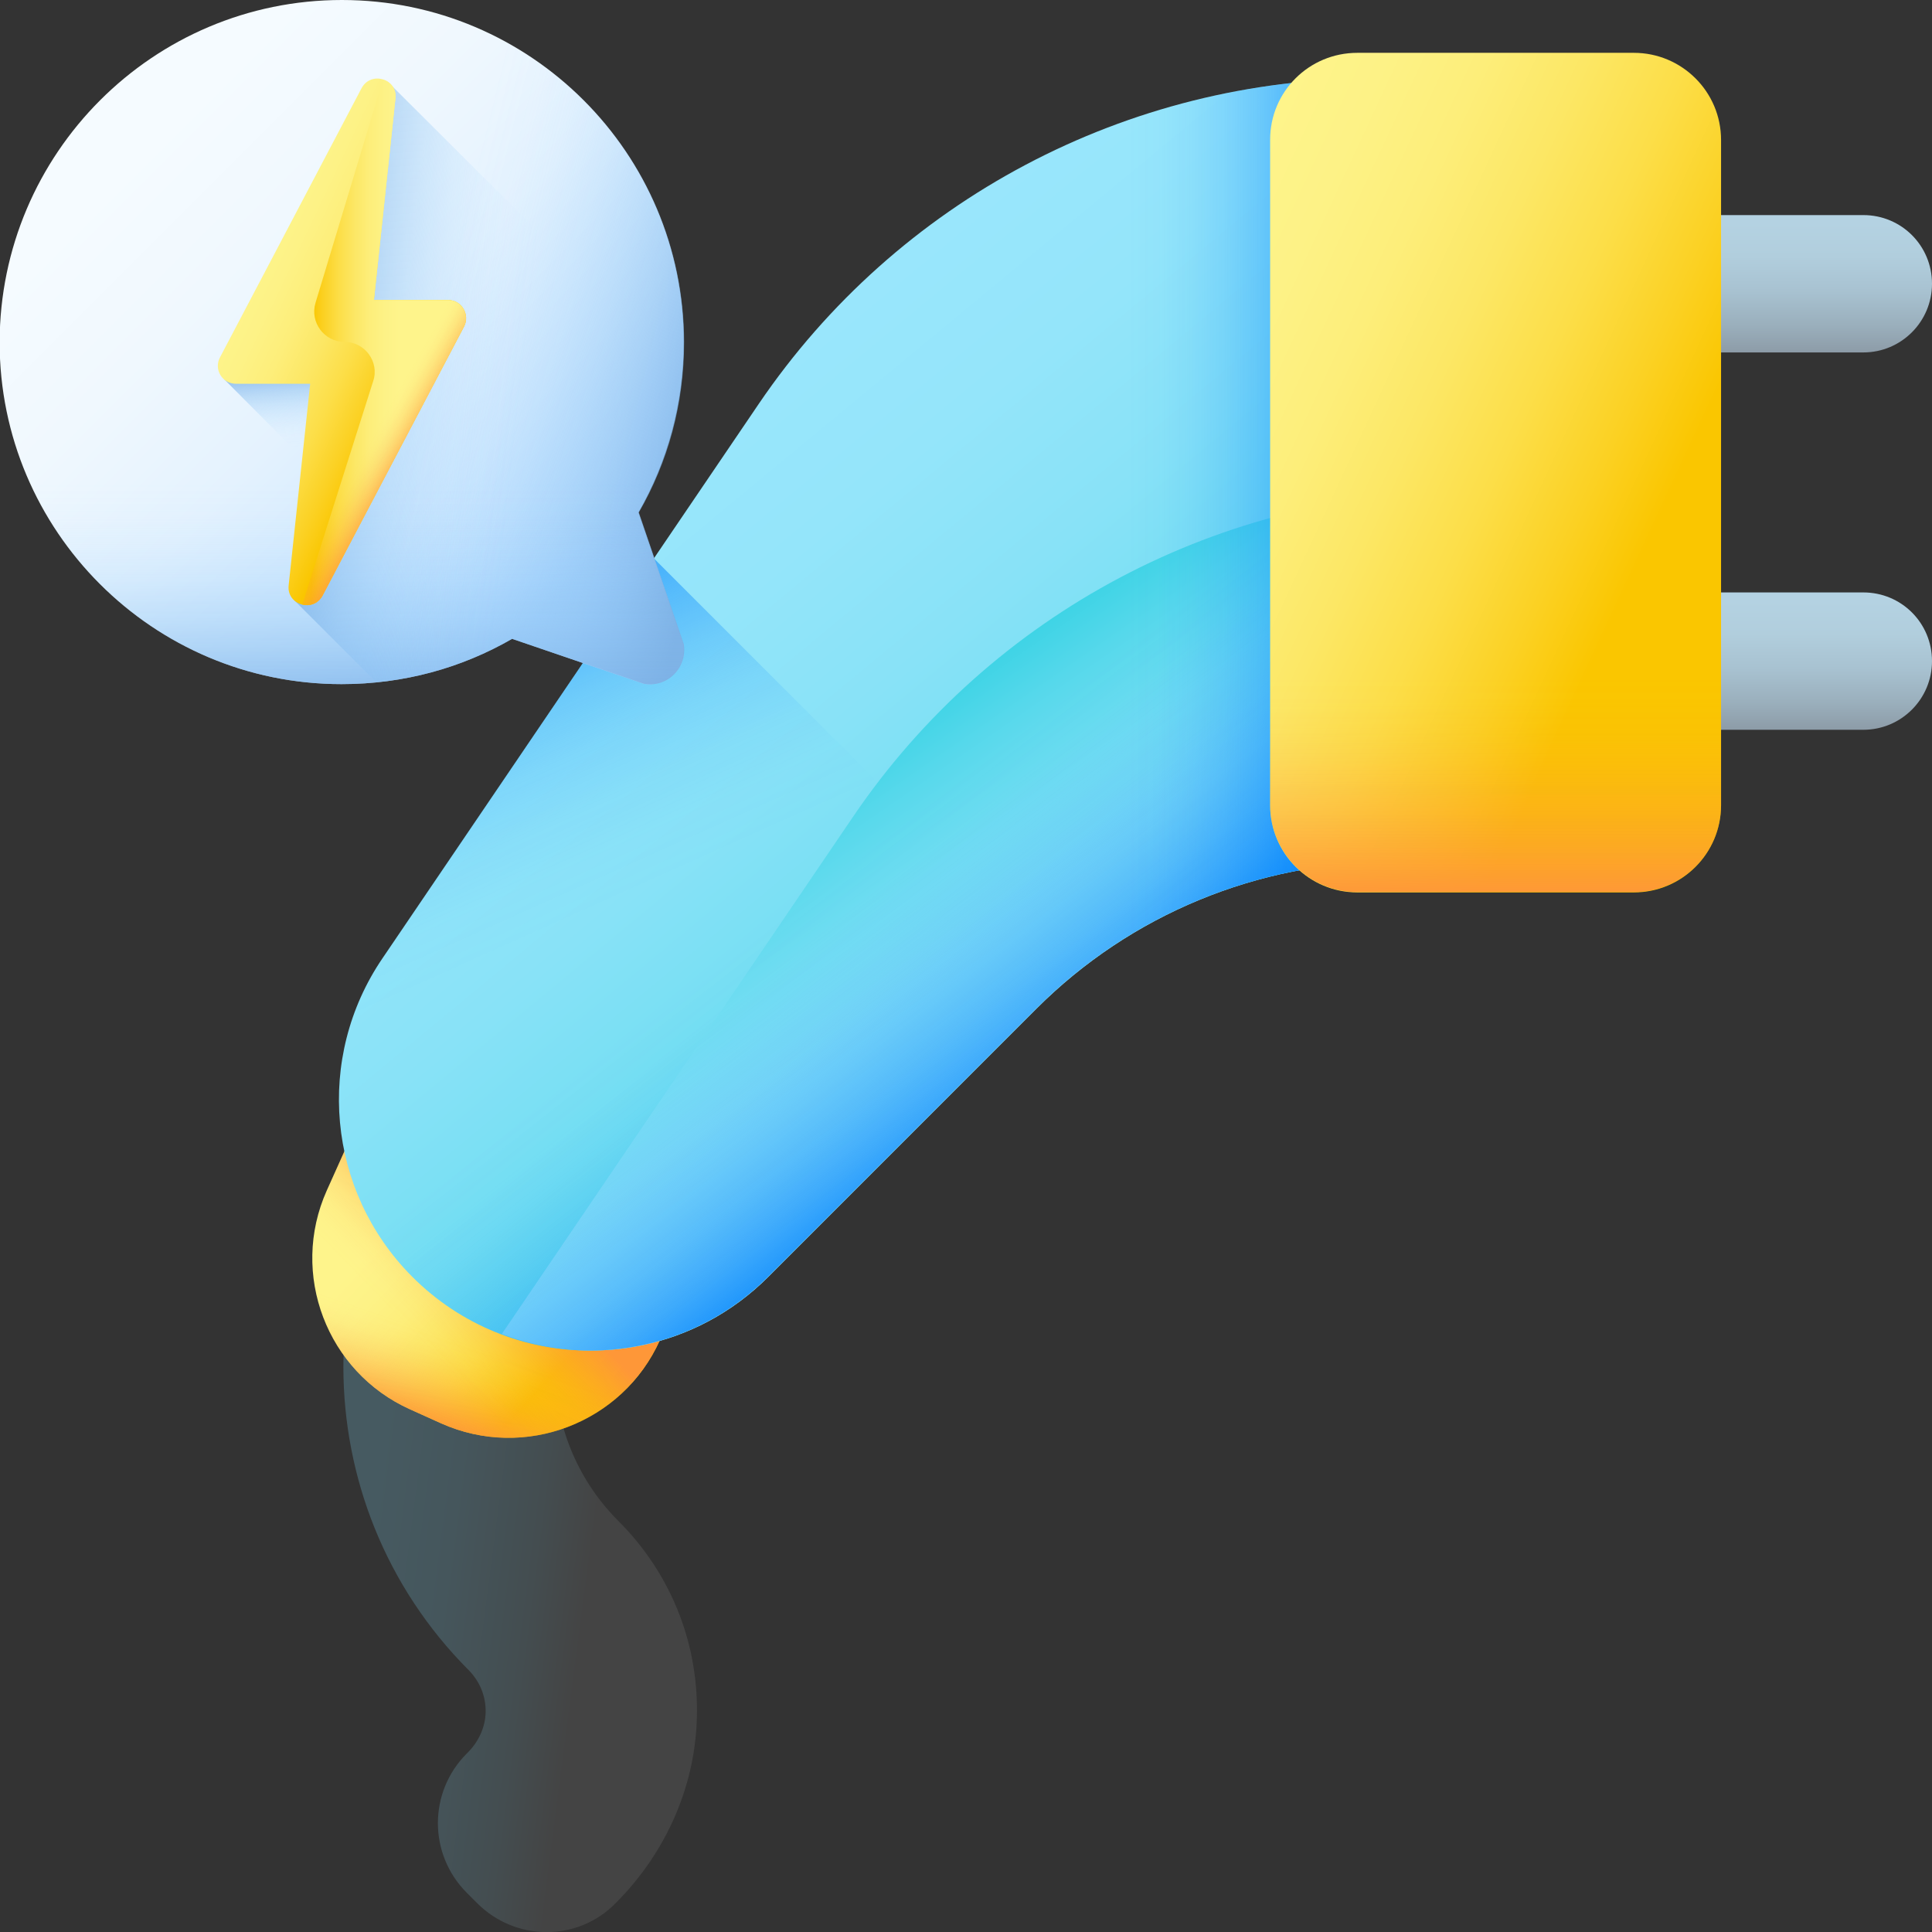 <svg id="_27_Electric_Charger" enable-background="new 0 0 512 512" viewBox="0 0 512 512" xmlns="http://www.w3.org/2000/svg" xmlns:xlink="http://www.w3.org/1999/xlink"><rect x="0" y="0" width="512" height="512" fill="#333333" stroke="none"/><linearGradient id="SVGID_1_" gradientTransform="matrix(1 0 0 -1 0 514)" gradientUnits="userSpaceOnUse" x1="99.584" x2="158.406" y1="121.531" y2="113.906"><stop offset="0" stop-color="#465a61"/><stop offset=".368" stop-color="#45565c"/><stop offset=".75" stop-color="#444d50"/><stop offset="1" stop-color="#444"/></linearGradient><linearGradient id="lg1"><stop offset="0" stop-color="#fef48b"/><stop offset=".165" stop-color="#fdf286"/><stop offset=".335" stop-color="#fdee7a"/><stop offset=".509" stop-color="#fce765"/><stop offset=".684" stop-color="#fcde48"/><stop offset=".859" stop-color="#fbd123"/><stop offset="1" stop-color="#fac600"/></linearGradient><linearGradient id="SVGID_00000165221205238219271060000014911934783382746001_" gradientTransform="matrix(1 0 0 -1 0 514)" gradientUnits="userSpaceOnUse" x1="116.399" x2="159.172" xlink:href="#lg1" y1="203.05" y2="163.486"/><linearGradient id="lg2"><stop offset="0" stop-color="#fe9738" stop-opacity="0"/><stop offset=".121" stop-color="#fe9738" stop-opacity=".016"/><stop offset=".246" stop-color="#fe9738" stop-opacity=".065"/><stop offset=".373" stop-color="#fe9738" stop-opacity=".147"/><stop offset=".502" stop-color="#fe9738" stop-opacity=".262"/><stop offset=".632" stop-color="#fe9738" stop-opacity=".41"/><stop offset=".762" stop-color="#fe9738" stop-opacity=".59"/><stop offset=".892" stop-color="#fe9738" stop-opacity=".8"/><stop offset="1" stop-color="#fe9738"/></linearGradient><linearGradient id="SVGID_00000036252870861054024200000011945057364171502250_" gradientTransform="matrix(1 0 0 -1 0 514)" gradientUnits="userSpaceOnUse" x1="124.984" x2="117.143" xlink:href="#lg2" y1="157.616" y2="134.804"/><linearGradient id="SVGID_00000151531836959369735240000009224156280607844007_" gradientTransform="matrix(1 0 0 -1 0 514)" gradientUnits="userSpaceOnUse" x1="107.247" x2="131.722" xlink:href="#lg2" y1="162.751" y2="186.514"/><linearGradient id="lg3"><stop offset="0" stop-color="#99e6fc"/><stop offset=".188" stop-color="#94e5fa"/><stop offset=".383" stop-color="#88e2f7"/><stop offset=".582" stop-color="#73def2"/><stop offset=".782" stop-color="#56d8eb"/><stop offset=".983" stop-color="#31d1e2"/><stop offset="1" stop-color="#2ed1e2"/></linearGradient><linearGradient id="SVGID_00000173135196294718663700000007081050420335062460_" gradientTransform="matrix(1 0 0 -1 0 514)" gradientUnits="userSpaceOnUse" x1="201.577" x2="341.317" xlink:href="#lg3" y1="413.807" y2="244.955"/><linearGradient id="SVGID_00000132783417133979614520000009764360971207917190_" gradientTransform="matrix(1 0 0 -1 0 514)" gradientUnits="userSpaceOnUse" x1="301.078" x2="236.685" xlink:href="#lg3" y1="240.546" y2="333.456"/><linearGradient id="lg4"><stop offset="0" stop-color="#0182fc" stop-opacity="0"/><stop offset=".121" stop-color="#0182fc" stop-opacity=".017"/><stop offset=".247" stop-color="#0182fc" stop-opacity=".066"/><stop offset=".375" stop-color="#0182fc" stop-opacity=".148"/><stop offset=".504" stop-color="#0182fc" stop-opacity=".264"/><stop offset=".634" stop-color="#0182fc" stop-opacity=".413"/><stop offset=".765" stop-color="#0182fc" stop-opacity=".595"/><stop offset=".895" stop-color="#0182fc" stop-opacity=".806"/><stop offset="1" stop-color="#0182fc"/></linearGradient><linearGradient id="SVGID_00000042726195066589320740000013820870828099116443_" gradientTransform="matrix(1 0 0 -1 0 514)" gradientUnits="userSpaceOnUse" x1="275.002" x2="326.516" xlink:href="#lg4" y1="324.316" y2="258.083"/><linearGradient id="SVGID_00000118361464860733281300000009845980476080485262_" gradientTransform="matrix(1 0 0 -1 0 514)" gradientUnits="userSpaceOnUse" x1="298.889" x2="366.14" xlink:href="#lg4" y1="351.389" y2="351.389"/><linearGradient id="lg5"><stop offset="0" stop-color="#b4d2e2"/><stop offset=".258" stop-color="#b1cedd"/><stop offset=".525" stop-color="#a8c2d1"/><stop offset=".796" stop-color="#9aafbc"/><stop offset="1" stop-color="#8d9ca8"/></linearGradient><linearGradient id="SVGID_00000101069029895300378430000008735822894177108669_" gradientTransform="matrix(0 1 -1 0 750.63 459.702)" gradientUnits="userSpaceOnUse" x1="-400.517" x2="-366.442" xlink:href="#lg5" y1="289.7" y2="289.7"/><linearGradient id="SVGID_00000151543237383562206550000000424933127633463444_" gradientTransform="matrix(0 1 -1 0 750.63 459.702)" gradientUnits="userSpaceOnUse" x1="-300.534" x2="-266.459" xlink:href="#lg5" y1="289.7" y2="289.7"/><linearGradient id="SVGID_00000033337261939069563050000013845894873693019778_" gradientTransform="matrix(1 0 0 -1 0 514)" gradientUnits="userSpaceOnUse" x1="309.687" x2="436.634" xlink:href="#lg1" y1="429.018" y2="370.144"/><linearGradient id="SVGID_00000083049055923611579330000005331209624156690847_" gradientTransform="matrix(1 0 0 -1 0 514)" gradientUnits="userSpaceOnUse" x1="396.34" x2="396.34" xlink:href="#lg2" y1="334.65" y2="276.696"/><linearGradient id="SVGID_00000087398083848002665680000010872298112004912286_" gradientTransform="matrix(1 0 0 -1 0 514)" gradientUnits="userSpaceOnUse" x1="166.842" x2="122.794" xlink:href="#lg4" y1="276.728" y2="374.942"/><linearGradient id="SVGID_00000063613369935740959730000004621045744528471481_" gradientTransform="matrix(1 0 0 -1 0 514)" gradientUnits="userSpaceOnUse" x1="38.596" x2="152.836" y1="475.404" y2="361.165"><stop offset="0" stop-color="#f5fbff"/><stop offset=".241" stop-color="#f0f8fe"/><stop offset=".492" stop-color="#e4f2fe"/><stop offset=".746" stop-color="#cfe8fe"/><stop offset="1" stop-color="#b3dafe"/></linearGradient><linearGradient id="lg6"><stop offset="0" stop-color="#8ac9fe" stop-opacity="0"/><stop offset=".129" stop-color="#89c8fd" stop-opacity=".019"/><stop offset=".263" stop-color="#88c6fb" stop-opacity=".075"/><stop offset=".399" stop-color="#87c4f8" stop-opacity=".168"/><stop offset=".536" stop-color="#85c0f4" stop-opacity=".298"/><stop offset=".675" stop-color="#83bbef" stop-opacity=".466"/><stop offset=".815" stop-color="#7fb5e9" stop-opacity=".672"/><stop offset=".953" stop-color="#7caee1" stop-opacity=".911"/><stop offset="1" stop-color="#7bacdf"/></linearGradient><linearGradient id="SVGID_00000161602388620294977850000004296038245449615540_" gradientTransform="matrix(1 0 0 -1 0 514)" gradientUnits="userSpaceOnUse" x1="112.597" x2="192.438" xlink:href="#lg6" y1="418.69" y2="398.729"/><linearGradient id="SVGID_00000015338815710856186850000004561174835248342940_" gradientTransform="matrix(1 0 0 -1 0 514)" gradientUnits="userSpaceOnUse" x1="90.621" x2="90.621" xlink:href="#lg6" y1="386.482" y2="321.419"/><linearGradient id="SVGID_00000126288009118393968670000005791833625637715897_" gradientTransform="matrix(1 0 0 -1 0 514)" gradientUnits="userSpaceOnUse" x1="73.044" x2="71.084" xlink:href="#lg6" y1="394.923" y2="416.963"/><linearGradient id="SVGID_00000136413508721891914300000000679006571958220712_" gradientTransform="matrix(1 0 0 -1 0 514)" gradientUnits="userSpaceOnUse" x1="138.238" x2="76.388" xlink:href="#lg6" y1="408.314" y2="415.25"/><linearGradient id="SVGID_00000034078101930031844770000009973428378860125354_" gradientTransform="matrix(1 0 0 -1 0 514)" gradientUnits="userSpaceOnUse" x1="63.454" x2="108.325" xlink:href="#lg1" y1="436.271" y2="414.976"/><linearGradient id="SVGID_00000173123153740018437480000011106687351961288832_" gradientTransform="matrix(1 0 0 -1 0 514)" gradientUnits="userSpaceOnUse" x1="105.843" x2="82.507" xlink:href="#lg1" y1="423.266" y2="423.266"/><linearGradient id="SVGID_00000168839197115416046160000005747956468728187068_" gradientTransform="matrix(1 0 0 -1 0 514)" gradientUnits="userSpaceOnUse" x1="107.435" x2="117.334" xlink:href="#lg2" y1="413.884" y2="408.228"/><g><g><path d="m126.4 504.3-2.7-2.7c-10.2-10.2-10.2-26.7 0-36.9l.3-.3c2.8-2.8 4.6-6.6 4.7-10.6.1-4.2-1.5-8.1-4.4-11.1-44.4-44.4-44.4-116.6 0-160.9l39.6 39.6c-22.5 22.5-22.5 59.2 0 81.7 13.5 13.5 20.9 31.4 20.8 50.4 0 19.1-8 37.3-21.5 50.8-10 10.3-26.6 10.3-36.8 0z" fill="url(#SVGID_1_)"/><path d="m99.2 287.5-12.6 28c-9.9 22.1 0 48.1 22.1 58l8.2 3.7c22.1 9.9 48.1 0 58-22.1l12.6-28c5.7-12.7 0-27.6-12.7-33.3l-42.3-19c-12.7-5.6-27.6 0-33.3 12.7z" fill="url(#SVGID_00000165221205238219271060000014911934783382746001_)"/><path d="m99.2 287.5-12.6 28c-9.9 22.1 0 48.1 22.1 58l8.2 3.7c22.1 9.9 48.1 0 58-22.1l12.6-28c5.7-12.7 0-27.6-12.7-33.3l-42.3-19c-12.7-5.6-27.6 0-33.3 12.7z" fill="url(#SVGID_00000036252870861054024200000011945057364171502250_)"/><path d="m99.2 287.5-12.6 28c-9.9 22.1 0 48.1 22.1 58l8.2 3.7c22.1 9.9 48.1 0 58-22.1l12.6-28c5.7-12.7 0-27.6-12.7-33.3l-42.3-19c-12.7-5.6-27.6 0-33.3 12.7z" fill="url(#SVGID_00000151531836959369735240000009224156280607844007_)"/><g><path d="m101.4 253.9 99.7-146.9c36.6-53.9 97.6-86.2 162.8-86.2h61.7v207.6h-57.1c-35.2 0-69 14-93.9 38.9l-71.1 71.1c-26.1 26.1-68.4 26-94.4-.2-22.4-22.6-25.7-57.9-7.7-84.3z" fill="url(#SVGID_00000173135196294718663700000007081050420335062460_)"/><path d="m203.6 338.4 71.1-71.1c24.9-24.9 58.7-38.9 93.9-38.9h57.1v-98.2h-36.8c-65.2 0-126.2 32.3-162.8 86.2l-93.1 137.1c23.6 9.1 51.4 4.1 70.6-15.1z" fill="url(#SVGID_00000132783417133979614520000009764360971207917190_)"/><path d="m101.4 253.9 99.7-146.9c36.6-53.9 97.6-86.2 162.8-86.2h61.7v207.6h-57.1c-35.2 0-69 14-93.9 38.9l-71.1 71.1c-26.1 26.1-68.4 26-94.4-.2-22.4-22.6-25.7-57.9-7.7-84.3z" fill="url(#SVGID_00000042726195066589320740000013820870828099116443_)"/><path d="m237.6 66.7v237.7l37.1-37.1c24.9-24.9 58.7-38.9 93.9-38.9h57.1v-207.6h-61.7c-46.8 0-91.4 16.6-126.4 45.9z" fill="url(#SVGID_00000118361464860733281300000009845980476080485262_)"/><g><path d="m512 75.2c0 10-8.1 18.2-18.2 18.2h-65.8c-10 0-18.2-8.1-18.2-18.2 0-10 8.1-18.2 18.2-18.2h65.8c10.1 0 18.2 8.1 18.2 18.2z" fill="url(#SVGID_00000101069029895300378430000008735822894177108669_)"/><path d="m512 175.2c0 10-8.1 18.2-18.2 18.2h-65.8c-10 0-18.2-8.1-18.2-18.2 0-10 8.1-18.2 18.2-18.2h65.8c10.1 0 18.2 8.1 18.2 18.2z" fill="url(#SVGID_00000151543237383562206550000000424933127633463444_)"/></g><path d="m359.7 14h73.3c12.7 0 23.1 10.3 23.1 23.1v176.3c0 12.7-10.3 23.1-23.1 23.1h-73.3c-12.7 0-23.1-10.3-23.1-23.1v-176.4c0-12.7 10.3-23 23.1-23z" fill="url(#SVGID_00000033337261939069563050000013845894873693019778_)"/><path d="m336.6 113.1v100.2c0 12.7 10.3 23.1 23.1 23.1h73.3c12.7 0 23.1-10.3 23.1-23.1v-100.2z" fill="url(#SVGID_00000083049055923611579330000005331209624156690847_)"/></g></g><path d="m173.3 148-72 105.9c-17.9 26.4-14.6 61.7 7.8 84.3 26 26.2 68.3 26.3 94.4.2l71.1-71.1c3-3 6.2-5.9 9.4-8.6z" fill="url(#SVGID_00000087398083848002665680000010872298112004912286_)"/><g><g><path d="m90.6 0c50 0 90.6 40.6 90.6 90.6 0 16.4-4.4 31.9-12 45.2l11.9 34.9c1.1 6.2-4.3 11.5-10.5 10.5l-34.9-11.9c-13.3 7.7-28.7 12-45.2 12-50 0-90.6-40.6-90.6-90.6.1-50.1 40.7-90.7 90.7-90.7z" fill="url(#SVGID_00000063613369935740959730000004621045744528471481_)"/><path d="m90.6 0c-1.8 0-3.7.1-5.5.2v180.9c1.8.1 3.7.2 5.5.2 16.4 0 31.9-4.4 45.2-12l34.9 11.9c6.2 1.1 11.5-4.3 10.5-10.5l-11.9-34.9c7.7-13.3 12-28.7 12-45.2-.1-50-40.6-90.6-90.7-90.6z" fill="url(#SVGID_00000161602388620294977850000004296038245449615540_)"/><path d="m181.1 170.7c1 6.2-4.3 11.5-10.5 10.5l-34.9-11.9c-13.3 7.7-28.7 12-45.2 12-50 0-90.6-40.6-90.6-90.6 0-4.8.4-9.6 1.1-14.2h179c.7 4.6 1.1 9.4 1.1 14.2 0 16.4-4.4 31.9-12.1 45.2z" fill="url(#SVGID_00000015338815710856186850000004561174835248342940_)"/></g><path d="m59.3 100.4 22 22.1 2.2-22.1z" fill="url(#SVGID_00000126288009118393968670000005791833625637715897_)"/><path d="m103.5 22.4-25.4 136.8 21.6 21.6c13.1-1.3 25.3-5.4 36.1-11.6l34.9 11.9c6.2 1.1 11.5-4.3 10.5-10.5l-11.9-34.9c6.2-10.8 10.3-23.1 11.6-36.1z" fill="url(#SVGID_00000136413508721891914300000000679006571958220712_)"/><g><path d="m118.7 79.5h-19.6l5.7-53.4c.6-5.2-6.5-7.4-9-2.7l-37.5 71.3c-1.7 3.2.6 7 4.2 7h19.7l-5.7 53.4c-.6 5.2 6.5 7.4 9 2.7l37.5-71.3c1.6-3.2-.7-7-4.3-7z" fill="url(#SVGID_00000034078101930031844770000009973428378860125354_)"/><path d="m118.7 79.5h-19.6l5.7-53.4c.3-2.6-1.3-4.4-3.3-5l-17.9 59.2c-1.5 5.1 2.3 10.3 7.7 10.3 5.4 0 9.3 5.3 7.6 10.4l-18.8 59.2c2 .5 4.2-.2 5.4-2.4l37.5-71.3c1.6-3.2-.7-7-4.3-7z" fill="url(#SVGID_00000173123153740018437480000011106687351961288832_)"/><path d="m118.7 79.5h-19.6l5.7-53.4c.3-2.6-1.3-4.4-3.3-5l-17.9 59.2c-1.5 5.1 2.3 10.3 7.7 10.3 5.4 0 9.3 5.3 7.6 10.4l-18.8 59.2c2 .5 4.2-.2 5.4-2.4l37.5-71.3c1.6-3.2-.7-7-4.3-7z" fill="url(#SVGID_00000168839197115416046160000005747956468728187068_)"/></g></g></g></svg>
